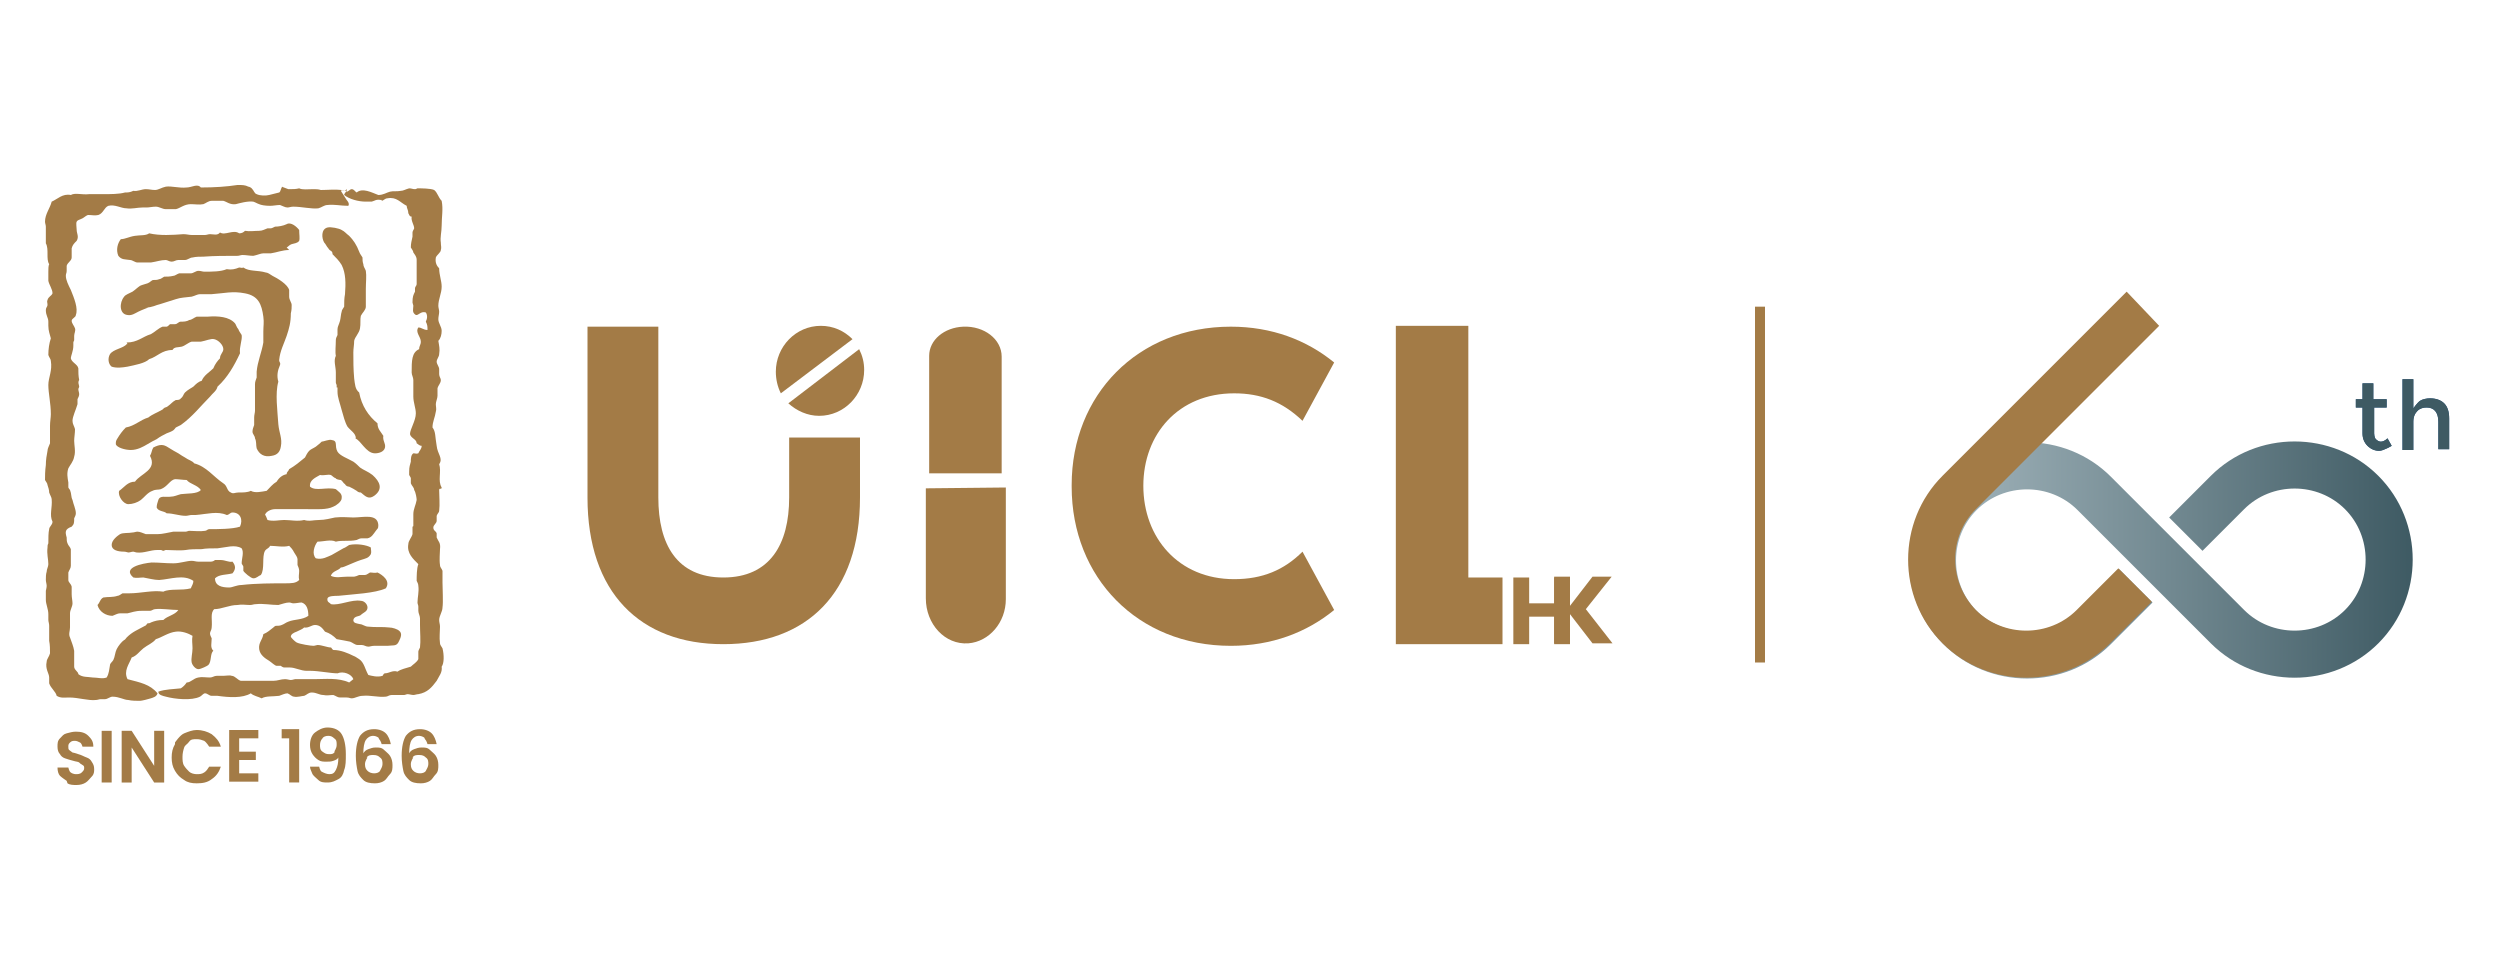 <svg xmlns="http://www.w3.org/2000/svg" xmlns:xlink="http://www.w3.org/1999/xlink" id="_&#x5716;&#x5C64;_1" data-name=" &#x5716;&#x5C64; 1" viewBox="0 0 30 11.64"><defs><style>      .cls-1 {        fill: url(#_未命名漸層);      }      .cls-2 {        fill: #1f5088;      }      .cls-3, .cls-4 {        fill: #a37b46;      }      .cls-5 {        fill: #3e5a63;      }      .cls-4 {        fill-rule: evenodd;      }    </style><linearGradient id="_&#x672A;&#x547D;&#x540D;&#x6F38;&#x5C64;" data-name="&#x672A;&#x547D;&#x540D;&#x6F38;&#x5C64;" x1="22.89" y1="-33.74" x2="28.96" y2="-33.74" gradientTransform="translate(0 40.45)" gradientUnits="userSpaceOnUse"><stop offset="0" stop-color="#a9bbc2"></stop><stop offset="1" stop-color="#3e5a63"></stop></linearGradient></defs><g><g><path class="cls-4" d="M3.46,2.27c.06,0,.09,0,.13-.01.04.02.1.01.17.01.03,0,.06,0,.09.01.08,0,.17-.01.25,0,.02,0,.05,0,.06.02.02,0,.04-.03.06-.03.03,0,.04.03.06.04.07-.06.18,0,.26.03.06,0,.1-.03.14-.04.04-.01.08,0,.13-.01.03,0,.06-.02.1-.03.03,0,.04.01.07.01.02,0,.02-.01.03-.01.04,0,.16,0,.2.02.04.03.05.09.09.13.02.1,0,.19,0,.3,0,.07-.02.14-.01.2,0,.04.01.06,0,.09,0,.03-.05.06-.06.09-.01.06.01.1.04.13,0,.08.03.15.03.22,0,.08-.04.15-.04.23,0,.02.01.05.01.07,0,.03-.01.06-.01.09,0,.05.04.09.04.14,0,.04-.01.09-.04.12.01.06.02.1.01.16,0,.03-.03.06-.03.09s.03.06.03.09c0,.01,0,.04,0,.06,0,.03.02.05.02.07,0,.04-.03.06-.04.1,0,.02,0,.05,0,.09,0,.03-.02.07-.02.1,0,.03.01.06,0,.09-.01.07-.04.12-.04.19.04.05.03.11.05.22.01.1.08.15.03.22.03.09-.02.2.03.28,0,.03-.03,0-.03.03,0,.08.01.17,0,.25,0,.02-.02.03-.03.06,0,.02,0,.05,0,.06,0,.03-.04.05-.04.08,0,.04.03.04.04.07,0,.02,0,.04,0,.05.02.05.05.06.04.14,0,.04-.01.13,0,.19,0,.03.02.04.03.07,0,.03,0,.09,0,.14,0,.08.01.23,0,.3,0,.05-.04.1-.04.15,0,.03.01.05.01.08,0,.06-.01.13,0,.2,0,.02.02.04.03.06.02.08.02.18-.01.22.01.07-.03.11-.06.17-.06.08-.11.14-.22.16-.02,0-.04.01-.06.01-.02,0-.05-.01-.07-.01-.01,0-.03.01-.04.01-.05,0-.11,0-.15,0-.03,0-.05.02-.07.02-.1.01-.18-.02-.28-.01-.05,0-.09.03-.13.03-.02,0-.03-.01-.06-.01-.03,0-.06,0-.08,0-.03,0-.05-.02-.08-.03-.04,0-.08.01-.12,0-.05,0-.08-.03-.14-.03-.04,0-.06.03-.09.04-.02,0-.09.02-.12.01-.03,0-.05-.03-.08-.04-.03,0-.07.02-.1.03-.08.01-.16,0-.21.03-.04-.02-.1-.03-.13-.06-.1.06-.26.05-.4.03-.02,0-.05,0-.07,0-.03,0-.05-.03-.08-.03-.02,0-.04.03-.06.04-.1.05-.3.03-.41,0-.04-.01-.09-.02-.09-.06.08-.03.19-.03.27-.04.03-.02.05-.04.07-.07.05,0,.08-.05.14-.06.04-.01.09,0,.14,0,.03,0,.05-.02.08-.02.02,0,.05,0,.08,0,.03,0,.08-.01.1,0,.04,0,.07.05.11.06.04,0,.13,0,.2,0,.06,0,.13,0,.19,0,.05,0,.09-.02.14-.02.03,0,.05.01.07.01.02,0,.04-.01.05-.01.08,0,.15,0,.23,0,.13,0,.29-.02.42.04.01-.01.04-.03.05-.04-.02-.06-.12-.1-.19-.07-.08,0-.23-.03-.32-.03-.02,0-.03,0-.05,0-.07,0-.14-.04-.2-.04-.02,0-.05,0-.07,0-.01,0-.03-.01-.04-.02-.02,0-.04,0-.05,0-.02,0-.06-.04-.09-.06-.05-.03-.11-.07-.12-.14-.01-.08.04-.11.05-.18.05-.02.08-.05.12-.08,0,0,.02-.02.03-.02.02,0,.05,0,.07-.01.03-.01.05-.03.08-.04.07-.03.17-.02.24-.07,0-.08-.02-.14-.08-.16-.03,0-.06.01-.1.01-.02,0-.03-.01-.05-.01-.04,0-.09.02-.13.03-.09,0-.18-.02-.27-.01-.03,0-.04.01-.07.01-.05,0-.1-.01-.15,0-.1,0-.19.05-.28.05-.05.05-.02.13-.03.22,0,.03-.02.05-.02.07s.01.04.02.06c0,.06-.02.11.02.15-.04.03-.02.13-.06.17-.01.01-.09.05-.12.05-.03,0-.07-.04-.08-.08-.01-.05.01-.11.01-.17,0-.05-.01-.1,0-.15-.05-.03-.13-.06-.2-.05-.09.01-.17.07-.24.09-.04.05-.1.07-.15.11-.05.04-.08.09-.14.11-.03.08-.1.16-.05.26.15.04.27.06.36.17-.01.04-.05.05-.08.06-.03.01-.11.03-.13.03-.04,0-.1,0-.14-.01-.05,0-.11-.04-.19-.04-.03,0-.06.03-.09.03-.01,0-.03,0-.05,0-.02,0-.04.01-.06.01-.09.01-.21-.03-.32-.03-.06,0-.1.01-.15-.02-.01-.05-.07-.09-.09-.15,0-.02,0-.05,0-.07,0-.05-.05-.1-.03-.19,0-.03.03-.06.04-.1,0-.05,0-.1-.01-.15,0-.06,0-.11,0-.18,0-.03-.01-.05-.01-.07,0-.03,0-.05,0-.07,0-.06-.03-.12-.03-.17,0-.02,0-.04,0-.06v-.05s.01-.04.01-.06c0-.02-.01-.05-.01-.07,0-.03,0-.07.01-.1,0-.03.02-.06.02-.09,0-.06-.02-.12-.01-.2,0-.02,0-.03.01-.05,0-.06,0-.13.01-.17,0-.03.04-.05.04-.09-.04-.08,0-.17-.01-.27,0-.02-.02-.05-.03-.08,0-.03-.01-.06-.02-.09,0-.02-.02-.04-.03-.06,0-.04,0-.11.01-.18,0-.06.01-.12.02-.17,0-.03.02-.06.03-.09,0-.07,0-.15,0-.21,0-.05.01-.1.01-.14,0-.13-.03-.25-.03-.35,0-.09.05-.17.03-.29,0-.02-.02-.04-.03-.07,0-.07.01-.14.03-.2-.01-.04-.03-.09-.03-.15,0-.02,0-.03,0-.05,0-.05-.03-.07-.03-.14,0-.03.02-.04.02-.06,0-.03-.01-.04,0-.06.01-.04.05-.05.06-.08,0-.05-.04-.1-.05-.15,0-.03,0-.08,0-.11,0-.03,0-.07.01-.09-.04-.06,0-.18-.04-.25,0-.07,0-.14,0-.2,0-.02-.01-.04-.01-.06,0-.09.06-.16.08-.24.07-.03.13-.1.23-.08.05-.03.13,0,.22-.01.05,0,.11,0,.16,0,.1,0,.2,0,.27-.02.03,0,.06,0,.1-.02.05.01.1-.02.15-.02.04,0,.07.01.11.01.04,0,.08-.03.13-.04.07-.01.16.02.25.01.06,0,.13-.05.17,0,.17,0,.31-.01.44-.03.06,0,.09,0,.13.02.01,0,.03.01.04.02.03.03.03.06.06.07.04.02.11.02.15.01s.08-.02.12-.03c.02-.01.02-.06.04-.07h0s-.01,0-.01,0ZM4.16,2.4s.04.04.02.07c-.09,0-.17-.02-.25-.01-.04,0-.07.03-.11.04-.08.01-.2-.02-.3-.02-.03,0-.05.01-.07.01-.03,0-.06-.02-.09-.03-.04,0-.08.01-.12.01-.06,0-.11-.01-.13-.02-.03-.01-.04-.02-.07-.03-.07-.01-.17.02-.21.03-.07.01-.11-.03-.15-.04-.01,0-.04,0-.06,0-.03,0-.06,0-.08,0-.04,0-.07.03-.1.04-.05.01-.1,0-.15,0-.08,0-.13.05-.18.06-.04,0-.09,0-.12,0-.04,0-.08-.03-.12-.03-.04,0-.08.01-.11.01-.02,0-.03,0-.05,0-.06,0-.13.02-.19.01-.07,0-.14-.05-.22-.03-.05.02-.06.09-.12.11-.04.01-.08,0-.12,0-.02,0-.05.03-.07.04-.04.02-.06.02-.07.04-.01.02,0,.07,0,.1,0,.04.03.08,0,.13-.03.03-.05.05-.06.09,0,.03,0,.08,0,.11,0,.04-.05.06-.06.1,0,.01,0,.04,0,.06,0,.03-.01.03-.01.06,0,.05.03.11.06.17.04.1.09.22.06.3,0,.03-.05.04-.05.07,0,.03.03.06.04.09s-.01.06-.01.09c0,.01,0,.03,0,.05,0,.01-.01.02-.01.03s0,.03,0,.04c0,.06-.03.12-.03.15.01.05.08.07.09.12,0,.05,0,.09.01.14-.02.03,0,.06,0,.08,0,.01-.01.02-.01.03,0,.02.01.04.01.06,0,.02-.01.04-.02.06,0,.02,0,.04,0,.06-.02.07-.06.15-.06.2,0,.04.02.06.03.1,0,.05-.01.1-.01.14,0,.05.02.13,0,.19-.01.06-.05.1-.07.14-.02.06-.01.11,0,.17,0,.02,0,.04,0,.06,0,0,.01.02.02.03.02.05.01.08.03.12.01.05.04.11.04.16,0,.02-.01.04-.02.06,0,.05,0,.07-.03.1-.08.03-.08.06-.06.13,0,.02,0,.05.01.07.01.03.03.04.04.07,0,.03,0,.07,0,.11,0,.03,0,.07,0,.09,0,.03-.02.05-.03.08,0,.03,0,.06,0,.09,0,.03.03.04.04.08,0,.02,0,.06,0,.09,0,.04.01.08.01.11,0,.04-.03.08-.03.12,0,.06,0,.11,0,.17,0,.04-.02.08,0,.12.02.06.04.1.05.16,0,.06,0,.13,0,.19,0,.04.05.06.05.09.05.04.11.03.17.04.06,0,.12.02.17,0,.03-.05.03-.1.04-.15,0-.02.03-.04.04-.06.02-.04.02-.09.04-.13.02-.04.06-.09.09-.11.01,0,.02-.02.03-.03.07-.07.13-.09.22-.14.01,0,.02-.02.03-.03.01,0,.03,0,.04-.01.05-.02.09-.03.15-.03.05-.05.14-.06.18-.12-.09,0-.2-.02-.28-.01-.02,0-.04.02-.06.02-.03,0-.07,0-.1,0-.08,0-.12.02-.17.03-.03,0-.06,0-.09,0-.03,0-.06.02-.09.03-.08,0-.16-.05-.18-.13.03-.03.03-.07.07-.09.06-.01.11,0,.17-.02.02,0,.04-.02.06-.03.02,0,.05,0,.08,0,.14,0,.28-.04.41-.02.08-.04.22-.01.33-.04.01-.03.03-.05.03-.09-.12-.08-.27-.02-.41-.01-.06,0-.13-.02-.19-.03-.04,0-.08.01-.12,0-.14-.12.11-.17.22-.18.09,0,.17.01.26.01.08,0,.16-.03.22-.03.03,0,.05.01.08.01.05,0,.11,0,.15,0,.02,0,.04-.01.05-.02.01,0,.04,0,.06,0,.07,0,.1.03.15.02.04.05.04.09,0,.14-.07.02-.16.01-.21.06,0,.09.08.11.17.11.04,0,.09-.03.15-.03.17-.02.38-.02.51-.02.09,0,.14,0,.18-.04-.01-.04,0-.07,0-.11,0-.02-.01-.05-.02-.07,0-.03,0-.05,0-.07,0-.02-.02-.05-.04-.08-.02-.04-.04-.06-.06-.08-.07.02-.16,0-.23,0-.01.03-.04.03-.06.06-.04.07,0,.22-.05.29-.03.01-.05.04-.09.04-.03,0-.11-.07-.12-.09,0-.01,0-.03,0-.05,0-.01-.02-.03-.02-.04,0-.06.03-.13,0-.18-.08-.05-.19-.01-.29,0-.07,0-.14,0-.19.01-.07,0-.14,0-.19.01-.07.01-.18,0-.24,0-.01,0-.02.01-.03.01s-.02-.01-.03-.01c0,0-.03,0-.04,0-.09,0-.16.04-.25.03-.01,0-.03-.01-.04-.01-.02,0-.04.01-.06.01-.01,0-.03-.01-.05-.01-.08,0-.15-.02-.15-.08,0-.06.07-.11.1-.13.04-.02.1-.01.15-.02.02,0,.04-.01.06-.01.03,0,.07.02.1.03.05,0,.1,0,.14,0,.06,0,.13-.02.19-.03.05,0,.11,0,.15,0,.01,0,.03-.01.04-.01.06,0,.13.01.19,0,.02,0,.03-.02.05-.02.1,0,.28,0,.37-.03.04-.09,0-.17-.09-.17-.03,0-.04.03-.07.03-.11-.05-.24-.01-.37,0-.02,0-.03,0-.05,0-.02,0-.05.01-.07.01-.08,0-.15-.03-.23-.03-.03-.03-.1-.02-.12-.07,0-.03.01-.06.02-.09.02-.06.09-.03.15-.04.04,0,.08-.02.12-.03.07-.01.2,0,.24-.05-.04-.06-.13-.07-.17-.12-.04,0-.1-.01-.14-.01-.06.01-.09.09-.17.12-.03.01-.06,0-.1.02-.06.02-.1.08-.14.11-.04.03-.1.05-.15.05-.06,0-.13-.1-.11-.16.06-.04.1-.11.19-.11.07-.1.27-.14.18-.31.02-.03.02-.07.04-.1.08-.04.12-.04.18,0,.05.03.08.05.12.07.03.02.06.04.08.05.04.03.09.04.11.07.15.04.23.16.35.24.05.03.04.09.09.11.03.02.05,0,.09,0,.06,0,.11,0,.15-.02.05.03.13.01.19,0,.04-.04.07-.08.12-.11.03-.05.07-.08.12-.09,0-.03.02-.03.03-.06.07-.04.13-.09.19-.14.01-.02.03-.06.05-.08.02-.02.05-.03.08-.05.04-.03.06-.05.07-.06.02,0,.09-.03.12-.02.08.01.03.07.07.14.03.05.12.08.19.12.03.02.06.05.08.07.04.03.1.05.15.09.09.08.13.17.02.25-.07.05-.11,0-.16-.04-.01,0-.03,0-.05-.02-.03-.02-.05-.03-.09-.05-.02,0-.04-.01-.05-.03-.02-.01-.03-.04-.05-.05-.02,0-.06-.01-.06-.02-.03-.01-.04-.03-.06-.04-.04-.01-.08.01-.13,0-.05.03-.13.06-.12.14.07.06.2,0,.31.03.03.03.08.05.07.11,0,.04-.07.09-.1.1-.08.04-.2.03-.32.03-.13,0-.28,0-.38,0-.05,0-.11.03-.12.07.01,0,.02.04.03.06.07.02.14,0,.2,0,.08,0,.16.02.24,0,.06.02.11,0,.18,0,.07,0,.14-.02.19-.03.09-.01.16,0,.22,0,.12,0,.29-.05.3.09,0,.05-.01.04-.03.07-.03.04-.05.08-.1.09-.02,0-.04,0-.07,0-.02,0-.04.01-.06.02-.09.02-.17,0-.25.02-.06-.03-.15,0-.22,0-.04.05-.07.15-.02.2.08.02.14-.02.19-.04.05-.03.09-.05.14-.08.03-.01.05-.03.07-.04.09-.02.21,0,.26.03,0,.03.01.05,0,.08-.03.05-.06.05-.12.07-.06.02-.1.04-.15.06-.03.01-.06.03-.09.03-.03.04-.1.04-.12.1.06.03.13.01.2.01.03,0,.05,0,.08,0,.01,0,.04-.01.06-.02.02,0,.05,0,.07,0,.02,0,.04-.02.06-.03.03,0,.06.01.09,0,.06.03.16.1.1.19-.13.06-.39.07-.57.09-.04,0-.12,0-.13.03-.01.05.03.05.04.07.1.02.25-.06.36-.04.04,0,.08.04.08.08,0,.05-.05.06-.08.09-.02.02-.08.01-.09.06,0,.04.04.04.08.05.03,0,.06.03.1.03.08.01.18,0,.25.01.04,0,.1.02.12.04.04.03.02.08,0,.12-.03.07-.06.05-.14.06-.04,0-.11,0-.16,0-.03,0-.05.01-.07.01-.03,0-.05-.02-.08-.02-.02,0-.03,0-.05,0-.03,0-.06-.03-.09-.04-.05-.01-.1-.02-.16-.03-.04-.04-.08-.07-.14-.09-.03-.04-.06-.08-.12-.08-.04,0-.08.04-.13.03-.02.02-.05.03-.09.05-.03.01-.07.03-.07.06,0,.01.05.06.07.07.04.02.17.04.2.04.02,0,.04-.01.05-.01.05,0,.12.03.16.03.01,0,.01.02.03.03.09,0,.18.04.24.07.03.01.05.03.07.04.06.04.07.12.11.19.04.01.11.03.17.01,0,.01.01-.03.03-.03.05,0,.09-.04.15-.02.04-.03.1-.04.16-.06.03-.03.07-.05.09-.09,0-.03,0-.06,0-.09,0-.01.01-.03.02-.05.01-.08,0-.18,0-.27,0-.03,0-.06,0-.08,0-.03-.02-.06-.02-.09,0-.02,0-.04,0-.05,0-.02-.01-.03-.01-.05,0-.06.02-.13.01-.2,0-.02-.01-.04-.02-.06,0-.05,0-.15.02-.2-.06-.06-.14-.13-.12-.24,0-.04.04-.08.05-.12,0-.03,0-.06,0-.09,0,0,.01,0,.01-.01,0-.03,0-.09,0-.14,0-.06.03-.11.04-.17,0-.02-.01-.09-.03-.12,0-.03-.03-.05-.04-.08,0-.01,0-.04,0-.06,0-.01-.01-.02-.02-.04,0,0,0-.03,0-.04,0-.06.01-.08.02-.12,0-.03,0-.08.03-.1.03,0,.03.01.06,0,.01-.03.04-.05.04-.09-.03,0-.04-.02-.06-.03,0-.05-.07-.06-.08-.11,0-.06.07-.16.07-.25,0-.06-.03-.13-.03-.2,0-.07,0-.14,0-.2,0-.03-.02-.06-.02-.09,0-.14,0-.24.09-.28,0-.04.02-.05.02-.09,0-.06-.07-.11-.03-.17.04,0,.06.03.11.03,0-.04,0-.06-.02-.1.02-.04.02-.08,0-.11-.06-.02-.09.04-.12.03-.05-.03-.03-.07-.03-.11,0-.01-.01-.03-.01-.04,0-.07.01-.09.03-.13,0-.01,0-.03,0-.04,0-.02.02-.03.02-.05,0-.04,0-.09,0-.14,0-.05,0-.11,0-.15,0-.04-.02-.06-.04-.09,0-.02-.02-.04-.03-.06,0-.05.01-.08.02-.13,0-.01,0-.03,0-.05,0-.02.02-.04.02-.05,0-.04-.04-.09-.03-.14-.03,0-.03-.03-.04-.04,0-.04-.02-.06-.02-.09-.08-.04-.12-.11-.23-.09-.03,0-.05.03-.07.03,0,0,0-.01,0-.01,0,0,0,0-.01,0-.06-.01-.07.01-.11.02-.02,0-.05,0-.07,0-.09,0-.2-.03-.26-.08,0-.02.04-.05.03-.07-.02.03-.05,0-.07.02h0s0,0,0,0Z"></path><path class="cls-4" d="M3.47,3c-.08,0-.15.03-.22.04-.03,0-.06,0-.09,0-.03,0-.07.02-.12.03-.04,0-.09-.01-.13-.01-.02,0-.04.01-.06.01-.14,0-.28,0-.41.01-.04,0-.09,0-.13.01-.03,0-.06.03-.09.03-.03,0-.05,0-.08,0-.03,0-.05.02-.08.02s-.05-.02-.07-.02c-.06,0-.11.02-.18.03-.04,0-.11,0-.16,0-.03,0-.06-.03-.09-.03-.06-.01-.1,0-.14-.05-.03-.07-.01-.15.03-.2.05,0,.1-.03.17-.04.06-.01.13,0,.17-.03.13.03.28.02.41.01.04,0,.07.01.1.01.05,0,.11,0,.16,0,.02,0,.04-.01.06-.01.04,0,.09.02.12-.02.06.04.16-.04.23.01.03,0,.05-.01.07-.03.06.01.11,0,.17,0,.04,0,.07-.02.1-.03.01,0,.03,0,.04,0,.01,0,.03-.01.05-.02.04,0,.1-.01.14-.03.05-.03.12.03.15.07,0,.05.01.1,0,.13-.02.03-.06.03-.09.04-.03.01-.04.03-.06.04h0Z"></path><path class="cls-4" d="M4.27,5.26c0-.06-.06-.09-.1-.14-.03-.05-.05-.13-.07-.2-.02-.08-.05-.15-.05-.22,0-.01,0-.05,0-.05s-.01,0-.01,0c0-.01,0-.02,0-.03,0,0-.01-.02-.01-.03,0-.04,0-.08,0-.12,0-.07-.03-.14,0-.2-.01-.05,0-.12,0-.19,0-.02.01-.04.02-.06,0-.02,0-.05,0-.07,0-.03.02-.06.03-.1.01-.04.01-.08.02-.11,0-.02.02-.04.03-.06,0-.05,0-.1.01-.15.01-.13.01-.25-.04-.35-.03-.05-.07-.09-.11-.13,0-.01,0-.03-.02-.04,0,0-.02-.01-.03-.03-.02-.02-.03-.05-.05-.07-.03-.05-.04-.16.04-.18.04-.01.14.01.17.03.04.02.05.04.09.07.05.05.09.11.12.19.01.03.03.05.04.07,0,.03,0,.05.01.08,0,.03.02.05.03.08.01.06,0,.14,0,.22,0,.07,0,.14,0,.21,0,.04-.04.07-.06.11-.01.04,0,.1-.01.15-.01.06-.06.1-.07.15,0,.05-.01.09-.01.14,0,.1,0,.2.01.31.01.07.01.13.06.17.03.16.11.28.22.37,0,.07.04.1.07.15-.01.06.03.09.02.14-.01.05-.07.07-.12.07-.11,0-.17-.16-.24-.18h0Z"></path><path class="cls-4" d="M1.78,3.69s-.08.03-.12.05c-.04.02-.08.05-.13.04-.1-.01-.1-.15-.04-.22.01-.02.06-.04.1-.06.03-.02.06-.05.09-.07.02-.01.06-.02.09-.03.03-.01.05-.04.07-.04.02,0,.05,0,.07-.01.02,0,.04-.02.06-.03.03,0,.07,0,.11-.01.02,0,.04-.02.07-.03.04,0,.1,0,.14,0,.03,0,.06-.03.09-.03.03,0,.05.01.07.01.1,0,.2,0,.27-.03.06.01.1,0,.15-.02.02,0,.03.01.05,0,.07.05.17.03.27.06.02,0,.05.02.08.04.06.03.18.1.2.17,0,.02,0,.05,0,.08,0,.04.03.07.03.1,0,.03,0,.06-.01.1,0,.11-.02.18-.05.27-.03.09-.08.18-.09.29,0,.03.02.03.01.06-.03.07-.04.13-.02.2-.04.14-.01.35,0,.51.01.11.05.17.03.27-.01.06-.04.1-.11.11-.09.02-.15-.02-.18-.09-.01-.04,0-.08-.02-.12,0-.03-.03-.05-.03-.08,0-.03.01-.05.02-.08,0-.03,0-.06,0-.09,0-.03.01-.06.01-.08,0-.11,0-.22,0-.32,0-.03.01-.05.02-.08,0-.02,0-.04,0-.07.01-.12.06-.23.08-.35,0-.04,0-.08,0-.13,0-.07.01-.11,0-.18-.02-.15-.06-.25-.22-.28-.15-.03-.25,0-.4.01-.04,0-.09,0-.14,0-.03,0-.06.02-.1.03-.08.01-.13.01-.19.03-.07.02-.12.04-.19.06-.05.01-.09.04-.17.04h0Z"></path><path class="cls-4" d="M1.52,4.11c.13,0,.19-.07.29-.1.04-.02.09-.07.14-.09.01,0,.03,0,.05,0,.01,0,.03-.02.04-.03.02,0,.04,0,.06,0,.03,0,.04-.03.07-.03.03,0,.07,0,.1-.02.03,0,.06-.03.09-.04.03,0,.08,0,.13,0,.13-.01.26,0,.33.08.01.01.02.05.04.07.01.03.03.05.04.07.01.06-.03.14-.02.22-.07.15-.15.29-.27.4-.01.05-.06.08-.09.12-.11.11-.21.24-.35.34-.02.01-.04.02-.06.03-.01.01-.02.03-.04.04s-.04.02-.07.03c-.04.02-.08.04-.12.07-.04.02-.06.03-.11.06-.05.03-.12.07-.2.07-.07,0-.17-.03-.18-.07,0-.03,0-.04.02-.07.03-.05.06-.09.1-.13.11-.02.17-.09.27-.12.05-.04.11-.06.16-.09.01,0,.02-.02.04-.03.01,0,.03-.01.04-.02.03-.02.05-.05.09-.07.02,0,.05,0,.06-.02.03-.02.03-.05.05-.07.03-.03.07-.05.1-.07.03-.03.06-.06.1-.07.03-.07.09-.1.14-.15.02-.05.05-.09.08-.12,0-.05.04-.07.04-.11,0-.05-.06-.11-.11-.12-.04-.01-.1.02-.16.03-.03,0-.09,0-.11,0-.04.01-.08.05-.12.06-.04.01-.09,0-.11.04-.13,0-.18.08-.28.11-.05.05-.17.07-.26.09-.06.01-.13.02-.19,0-.04-.03-.05-.1-.02-.15.04-.06.16-.07.2-.12h.01Z"></path></g><g><path class="cls-3" d="M.8,9.37s-.06-.04-.08-.06-.03-.06-.03-.1h.13s.01.05.03.06c.01.01.04.02.06.02s.05,0,.07-.02.03-.03.03-.05c0-.02,0-.03-.02-.04s-.03-.02-.04-.03-.04-.01-.07-.02c-.04-.01-.07-.02-.1-.03-.03-.01-.05-.03-.06-.05-.02-.02-.03-.05-.03-.09s0-.07.03-.1.04-.05.08-.06.07-.02.11-.02c.06,0,.11.01.15.05s.06.07.06.13h-.13s-.01-.04-.03-.05-.04-.02-.06-.02c-.02,0-.04,0-.06.02s-.02.03-.02.05c0,.02,0,.03.01.04.01.01.03.02.04.03.01,0,.04.01.07.02.04.01.07.03.1.04s.05.03.06.05c.02.03.03.05.03.09,0,.03,0,.06-.03.09s-.04.05-.07.07-.07.03-.11.03c-.04,0-.08,0-.11-.02h0,0Z"></path><path class="cls-3" d="M1.34,8.77v.62h-.12v-.62h.12Z"></path><path class="cls-3" d="M1.97,9.39h-.12l-.27-.42v.42h-.12v-.62h.12l.27.42v-.42h.12v.62Z"></path><path class="cls-3" d="M2.1,8.91s.06-.09.11-.11.1-.04.15-.04c.07,0,.13.02.18.05.05.04.09.08.11.15h-.14s-.03-.05-.06-.07c-.03-.01-.05-.02-.09-.02s-.07,0-.09.03-.05.04-.06.07-.02.07-.02.11,0,.08.02.11.04.05.06.07.06.03.09.03.06,0,.09-.02.04-.04.06-.07h.14c-.02.06-.05.11-.11.15-.05.04-.11.05-.18.05-.06,0-.11-.01-.15-.04-.05-.03-.08-.06-.11-.11-.03-.05-.04-.1-.04-.16s.01-.11.04-.16h0Z"></path><path class="cls-3" d="M2.87,8.87v.15h.2v.1h-.2v.16h.23v.1h-.35v-.62h.35v.1s-.23,0-.23,0Z"></path><path class="cls-3" d="M3.38,8.86v-.11h.21v.64h-.12v-.53h-.08Z"></path><path class="cls-3" d="M3.88,9.27s.04.02.07.02c.04,0,.06-.01.08-.05s.03-.08.03-.15c-.01.02-.03.03-.06.04-.03.01-.05.01-.08.01-.04,0-.07,0-.1-.02s-.05-.04-.07-.07c-.02-.03-.03-.07-.03-.11,0-.06.02-.12.06-.15s.09-.06.15-.06c.08,0,.14.03.17.08.03.05.05.13.05.24,0,.08,0,.14-.02.19-.01.05-.03.09-.07.11s-.07.04-.13.04c-.04,0-.08,0-.11-.03s-.05-.04-.07-.07c-.01-.03-.03-.06-.03-.09h.11s.01.05.03.06h0ZM4.01,9.02s.03-.04.03-.08,0-.06-.03-.08c-.02-.02-.04-.03-.07-.03s-.06.01-.07.03c-.02.02-.03.05-.03.08s0,.06.03.08.04.03.08.03c.03,0,.05,0,.07-.03h0Z"></path><path class="cls-3" d="M4.54,8.85s-.03-.02-.06-.02c-.04,0-.07.02-.09.05-.02.03-.03.09-.03.16.01-.02.03-.04.06-.05.03-.01.05-.02.09-.02.04,0,.07,0,.1.03s.05.04.07.07c.02.03.03.07.03.11s0,.08-.03.11-.04.06-.07.08c-.03.02-.07.03-.11.03-.06,0-.11-.01-.14-.04-.03-.03-.06-.06-.07-.11s-.02-.11-.02-.18c0-.11.02-.19.05-.24.04-.05.09-.08.17-.08.06,0,.11.02.14.05.03.03.05.08.06.13h-.11s-.01-.04-.03-.06h0ZM4.41,9.09s-.03.04-.03.08.01.06.03.08.05.03.08.03c.03,0,.06-.01.07-.03s.03-.05.03-.08,0-.06-.03-.08c-.02-.02-.04-.03-.08-.03-.03,0-.06,0-.08.03h0Z"></path><path class="cls-3" d="M5.09,8.85s-.03-.02-.06-.02c-.04,0-.07.02-.09.05-.02.03-.03.09-.03.16.01-.02.03-.04.06-.05.03-.01.05-.02.09-.02.04,0,.07,0,.1.03s.05.04.07.07c.02.03.03.07.03.11s0,.08-.03.11-.04.06-.07.08c-.03.02-.07.03-.11.03-.06,0-.11-.01-.14-.04-.03-.03-.06-.06-.07-.11s-.02-.11-.02-.18c0-.11.02-.19.05-.24.04-.05.09-.08.17-.08.06,0,.11.02.14.05.03.03.05.08.06.13h-.11s-.01-.04-.03-.06h0ZM4.96,9.09s-.03.04-.03.08.01.06.03.08.05.03.08.03c.03,0,.06-.01.07-.03s.03-.05.03-.08,0-.06-.03-.08c-.02-.02-.04-.03-.08-.03-.03,0-.06,0-.08.03h0Z"></path></g></g><g><path class="cls-3" d="M12.86,5.82c0-1.08.79-1.9,1.91-1.9.49,0,.91.16,1.24.43l-.38.7c-.24-.23-.5-.33-.82-.33-.67,0-1.09.49-1.09,1.11s.42,1.12,1.09,1.12c.34,0,.6-.11.82-.33l.38.7c-.33.27-.75.43-1.24.43-1.12,0-1.91-.82-1.91-1.91Z"></path><g><path class="cls-3" d="M11.11,5.86v1.32c0,.31.23.56.51.54.25-.02.45-.25.45-.53v-1.34"></path><path class="cls-3" d="M12.02,5.68v-1.4c0-.21-.21-.37-.46-.36-.23.01-.41.16-.41.35v1.41"></path></g><g><path class="cls-3" d="M7.05,5.97v-2.05h.85v2.05c0,.56.22.96.78.96s.79-.4.79-.96v-.72h.85v.72c0,1.15-.64,1.76-1.64,1.76s-1.63-.62-1.63-1.76Z"></path><g><path class="cls-3" d="M9.85,3.91c-.3,0-.54.25-.54.55,0,.09.02.18.06.26l.86-.65c-.1-.1-.23-.16-.38-.16h0Z"></path><path class="cls-3" d="M9.46,4.84c.1.09.23.15.37.15.3,0,.54-.25.54-.55,0-.09-.02-.17-.06-.25l-.85.65h0Z"></path></g></g><polygon class="cls-3" points="17.62 6.93 17.62 3.91 16.75 3.91 16.75 7.73 18.03 7.73 18.03 6.93 17.62 6.93"></polygon><g><path class="cls-3" d="M18.84,6.93v.8h-.19v-.33h-.3v.33h-.19v-.8h.19v.31h.3v-.31h.19Z"></path><path class="cls-3" d="M19.11,7.72l-.27-.35v.35h-.19v-.8h.19v.35l.27-.35h.23l-.31.39.32.41s-.24,0-.24,0Z"></path></g></g><g><rect class="cls-3" x="21.09" y="3.71" width=".06" height="4.21"></rect><g><rect class="cls-3" x="21.09" y="3.71" width=".06" height="4.21"></rect><rect class="cls-3" x="21.06" y="3.68" width=".12" height="4.27"></rect></g></g><g><path class="cls-1" d="M26.53,5.71l-.5.5.4.4.5-.5c.33-.33.88-.33,1.21,0s.33.88,0,1.21-.88.33-1.21,0l-.6-.6-.4-.4-.6-.6c-.55-.55-1.46-.55-2.01,0s-.55,1.46,0,2.01c.55.55,1.46.55,2.01,0l.5-.5-.4-.4-.5.5c-.33.33-.88.33-1.21,0s-.33-.88,0-1.21.88-.33,1.21,0l.6.6.4.4.6.6c.55.55,1.46.55,2.01,0,.55-.55.55-1.46,0-2.01-.55-.55-1.46-.55-2.01,0Z"></path><path class="cls-3" d="M23.71,6.11c-.33.33-.33.87,0,1.21.33.33.88.33,1.21,0l.5-.5.4.4-.5.5c-.55.55-1.46.55-2.01,0s-.55-1.46,0-2.01h0l2.21-2.21.39.41-2.19,2.19h0s0,0,0,0Z"></path><g><g><path class="cls-2" d="M28.49,4.89v.31s0,.05.02.07.04.03.06.03.05-.01.08-.04l.05.09s-.1.06-.15.06-.1-.02-.14-.06-.06-.09-.06-.15v-.31h-.08v-.1h.08v-.19h.13v.19h.16v.1h-.16,0Z"></path><path class="cls-2" d="M28.96,5.07v.33h-.13v-.85h.13v.35s.05-.07.08-.09.08-.03.12-.03c.07,0,.13.02.17.06s.06.1.06.18v.37h-.13v-.33c0-.11-.05-.17-.14-.17-.04,0-.08.01-.11.04-.03.03-.05.07-.05.13h0Z"></path></g><g><path class="cls-5" d="M28.49,4.89v.31s0,.05.02.07.04.03.06.03.05-.01.08-.04l.05.09s-.1.06-.15.06-.1-.02-.14-.06-.06-.09-.06-.15v-.31h-.08v-.1h.08v-.19h.13v.19h.16v.1h-.16,0Z"></path><path class="cls-5" d="M28.96,5.07v.33h-.13v-.85h.13v.35s.05-.07.08-.09.08-.03.12-.03c.07,0,.13.02.17.06s.06.1.06.18v.37h-.13v-.33c0-.11-.05-.17-.14-.17-.04,0-.08.01-.11.04-.03.03-.05.07-.05.13h0Z"></path></g></g></g></svg>